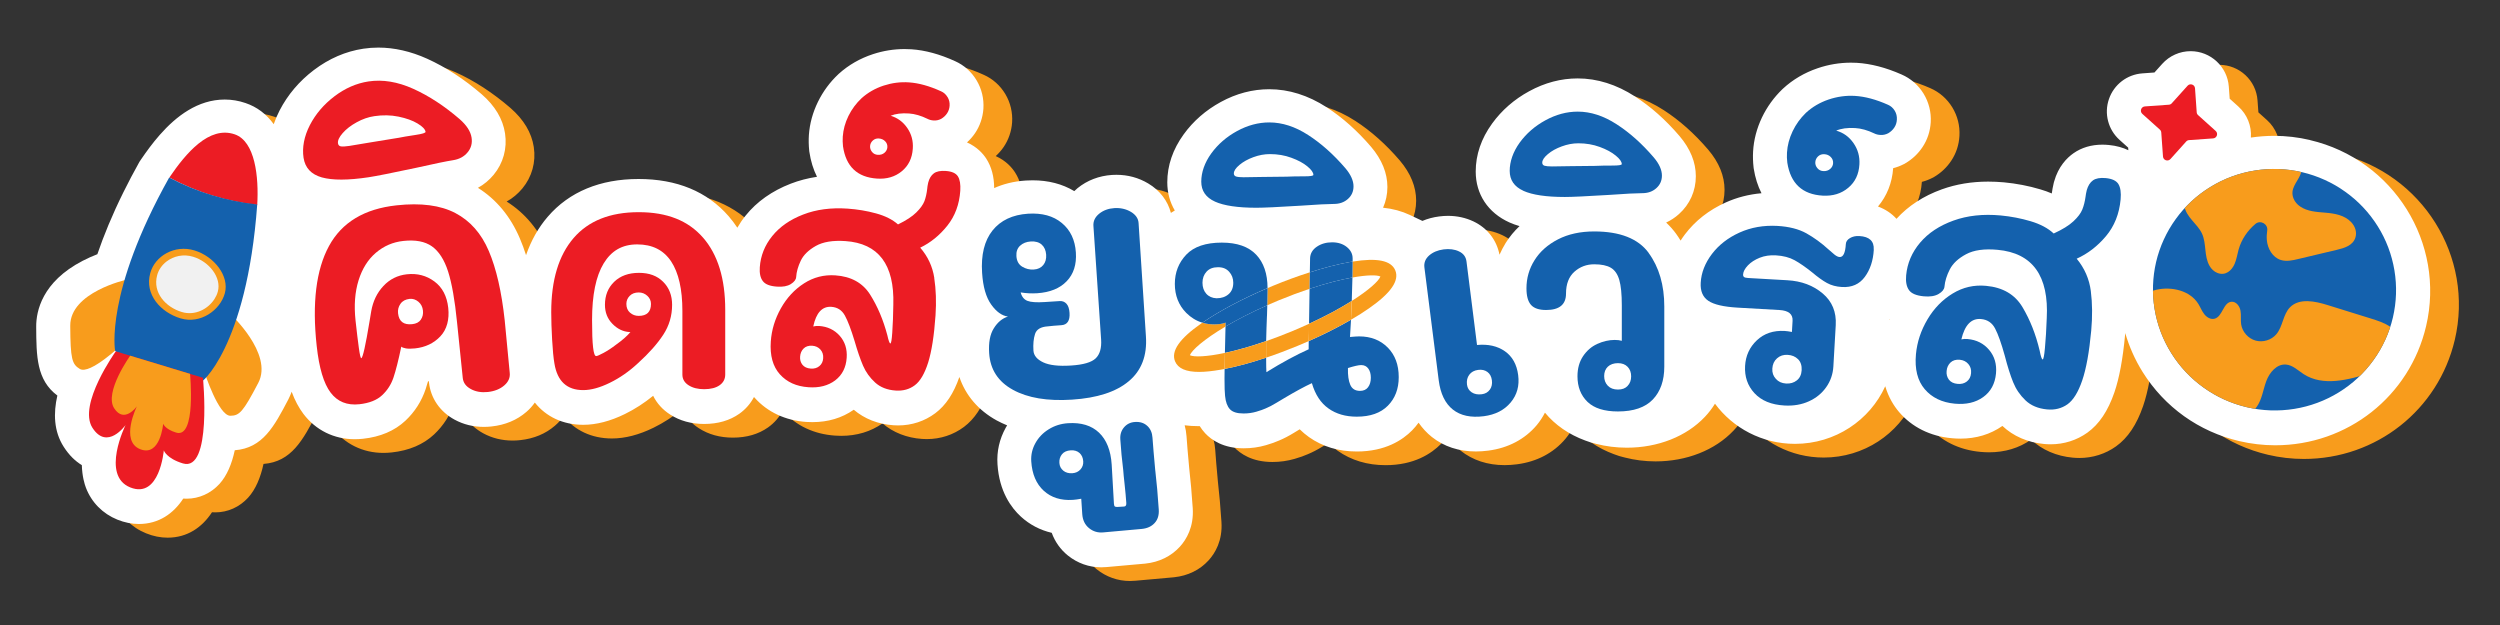 <svg xmlns="http://www.w3.org/2000/svg" xmlns:xlink="http://www.w3.org/1999/xlink" width="400" zoomAndPan="magnify" viewBox="0 0 300 75" height="100" preserveAspectRatio="xMidYMid meet" version="1.2"><rect x="0" y="0" width="300" height="75" fill="#333333" stroke="none"/><defs><clipPath id="e30a0a06fc"><path d="M 262 20 L 283 20 L 283 33 L 262 33 Z M 262 20 "/></clipPath><clipPath id="1696c85457"><path d="M 276.254 20.664 C 278.137 21.109 279.867 21.891 281.438 23.016 C 283.012 24.137 284.309 25.516 285.328 27.152 C 286.352 28.785 287.02 30.551 287.332 32.449 C 287.648 34.344 287.586 36.227 287.148 38.098 C 286.707 39.969 285.926 41.68 284.797 43.238 C 283.672 44.797 282.285 46.082 280.645 47.09 C 279 48.102 277.227 48.762 275.316 49.066 C 273.41 49.375 271.512 49.309 269.629 48.867 C 267.746 48.426 266.016 47.641 264.445 46.516 C 262.871 45.395 261.574 44.016 260.555 42.379 C 259.531 40.746 258.863 38.98 258.551 37.082 C 258.234 35.188 258.297 33.305 258.734 31.434 C 259.176 29.562 259.957 27.852 261.086 26.293 C 262.211 24.734 263.598 23.449 265.238 22.441 C 266.883 21.43 268.656 20.77 270.566 20.465 C 272.473 20.156 274.371 20.223 276.254 20.664 Z M 276.254 20.664 "/></clipPath><clipPath id="33ea1cb675"><path d="M 258 34 L 288 34 L 288 50 L 258 50 Z M 258 34 "/></clipPath><clipPath id="db110c309a"><path d="M 276.254 20.664 C 278.137 21.109 279.867 21.891 281.438 23.016 C 283.012 24.137 284.309 25.516 285.328 27.152 C 286.352 28.785 287.02 30.551 287.332 32.449 C 287.648 34.344 287.586 36.227 287.148 38.098 C 286.707 39.969 285.926 41.68 284.797 43.238 C 283.672 44.797 282.285 46.082 280.645 47.09 C 279 48.102 277.227 48.762 275.316 49.066 C 273.41 49.375 271.512 49.309 269.629 48.867 C 267.746 48.426 266.016 47.641 264.445 46.516 C 262.871 45.395 261.574 44.016 260.555 42.379 C 259.531 40.746 258.863 38.98 258.551 37.082 C 258.234 35.188 258.297 33.305 258.734 31.434 C 259.176 29.562 259.957 27.852 261.086 26.293 C 262.211 24.734 263.598 23.449 265.238 22.441 C 266.883 21.43 268.656 20.77 270.566 20.465 C 272.473 20.156 274.371 20.223 276.254 20.664 Z M 276.254 20.664 "/></clipPath></defs><g id="8a58f46fd7"><path style=" stroke:none;fill-rule:nonzero;fill:#f89c1c;fill-opacity:1;" d="M 280.637 18.441 C 279.227 18.109 277.777 17.941 276.336 17.941 C 275.391 17.941 274.465 18.016 273.555 18.148 C 273.652 16.762 273.113 15.379 272.047 14.418 L 271.008 13.484 L 270.902 12.039 C 270.734 9.648 268.723 7.781 266.32 7.781 C 265.027 7.781 263.785 8.336 262.914 9.301 L 261.98 10.34 L 260.535 10.445 C 258.695 10.574 257.117 11.785 256.52 13.527 C 255.918 15.266 256.418 17.191 257.789 18.422 L 258.824 19.355 L 258.848 19.668 C 258.219 19.363 257.445 19.129 256.504 19.039 C 256.242 19.016 255.984 19 255.738 19 C 254.406 19 253.242 19.348 252.273 20.023 C 251.488 20.57 250.445 21.605 249.938 23.434 L 249.898 23.574 C 249.785 24.059 249.711 24.453 249.668 24.801 C 249.668 24.82 249.664 24.836 249.66 24.855 C 249.223 24.668 248.766 24.504 248.285 24.363 C 246.875 23.945 245.402 23.66 243.906 23.52 C 243.273 23.465 242.637 23.434 242.027 23.434 C 240.051 23.434 238.176 23.742 236.469 24.359 C 234.262 25.152 232.434 26.348 231.023 27.898 C 230.441 27.254 229.688 26.75 228.805 26.422 C 229.871 25.156 230.5 23.594 230.625 21.824 C 231.055 21.715 231.469 21.559 231.871 21.352 L 231.98 21.301 L 232.086 21.238 C 232.922 20.746 233.617 20.094 234.152 19.285 C 234.742 18.398 235.07 17.395 235.133 16.312 C 235.203 15.102 234.906 13.918 234.277 12.883 C 233.641 11.848 232.727 11.051 231.633 10.578 C 229.758 9.75 227.949 9.281 226.262 9.18 C 226.027 9.164 225.793 9.16 225.559 9.16 C 224.211 9.16 222.871 9.383 221.562 9.828 C 219.984 10.363 218.586 11.191 217.398 12.281 L 217.34 12.34 C 216.32 13.316 215.492 14.461 214.883 15.738 C 214.254 17.055 213.895 18.426 213.816 19.82 C 213.781 20.441 213.801 21.09 213.879 21.734 L 213.883 21.809 L 213.895 21.879 C 214.066 22.969 214.383 23.953 214.824 24.828 C 213.316 24.961 211.871 25.332 210.52 25.941 C 208.516 26.844 206.875 28.137 205.637 29.77 C 205.449 30.012 205.281 30.262 205.121 30.512 C 204.941 30.227 204.758 29.941 204.559 29.668 C 204.203 29.188 203.812 28.75 203.387 28.348 C 203.938 28.086 204.457 27.75 204.918 27.332 C 206.227 26.164 206.945 24.551 206.945 22.785 C 206.945 21.117 206.289 19.496 204.98 17.957 C 203.324 16.023 201.531 14.43 199.648 13.215 C 197.422 11.777 195.109 11.051 192.77 11.051 C 190.773 11.051 188.812 11.566 186.945 12.59 C 185.152 13.566 183.656 14.875 182.5 16.465 C 181.191 18.273 180.531 20.207 180.531 22.227 C 180.531 24.945 182 27.168 184.566 28.328 C 184.941 28.496 185.352 28.648 185.789 28.773 C 185.152 29.383 184.59 30.055 184.129 30.801 C 183.844 31.258 183.598 31.727 183.391 32.211 C 183.043 30.445 181.926 29 180.262 28.211 C 179.324 27.77 178.301 27.543 177.211 27.543 C 176.867 27.543 176.508 27.566 176.152 27.613 C 175.43 27.707 174.754 27.887 174.137 28.148 L 172.633 27.438 C 171.656 26.977 170.594 26.688 169.418 26.566 C 169.754 25.801 169.938 24.961 169.938 24.082 C 169.938 22.414 169.277 20.793 167.969 19.25 C 166.312 17.32 164.516 15.723 162.637 14.508 C 160.414 13.074 158.098 12.348 155.758 12.348 C 153.762 12.348 151.801 12.859 149.938 13.883 C 148.141 14.863 146.645 16.164 145.488 17.762 C 144.184 19.566 143.52 21.504 143.52 23.52 C 143.52 24.77 143.836 25.914 144.422 26.898 C 144.262 26.992 144.109 27.086 143.957 27.188 C 143.578 25.742 142.629 24.484 141.23 23.652 C 140.078 22.969 138.797 22.617 137.422 22.617 C 137.242 22.617 137.066 22.621 136.891 22.633 C 135.332 22.734 133.906 23.281 132.754 24.219 C 132.617 24.332 132.488 24.449 132.359 24.574 C 130.922 23.715 129.246 23.277 127.352 23.277 C 127.082 23.277 126.805 23.285 126.523 23.305 C 125.027 23.402 123.781 23.746 122.75 24.211 C 122.746 22.848 122.43 21.664 121.805 20.688 C 121.441 20.121 120.727 19.281 119.488 18.73 C 119.848 18.402 120.172 18.035 120.449 17.625 C 121.031 16.766 121.379 15.75 121.453 14.691 C 121.531 13.496 121.254 12.32 120.641 11.289 C 120.023 10.254 119.129 9.457 118.047 8.977 C 116.227 8.145 114.465 7.664 112.812 7.555 C 112.539 7.535 112.266 7.527 111.992 7.527 C 110.719 7.527 109.445 7.73 108.207 8.137 C 106.656 8.645 105.277 9.438 104.105 10.492 L 104.043 10.551 C 103.031 11.5 102.215 12.609 101.602 13.855 C 100.977 15.137 100.605 16.477 100.516 17.844 C 100.473 18.457 100.488 19.086 100.551 19.719 L 100.559 19.797 L 100.57 19.875 C 100.734 20.977 101.043 21.973 101.488 22.855 C 100.383 23.023 99.324 23.297 98.328 23.684 C 96.094 24.551 94.277 25.836 92.93 27.5 C 92.547 27.969 92.219 28.457 91.926 28.965 C 91.605 28.48 91.262 28.016 90.879 27.582 C 88.305 24.625 84.672 23.121 80.074 23.121 C 75.48 23.121 71.754 24.648 69.172 27.652 C 68.047 28.961 67.18 30.504 66.574 32.258 C 66.344 31.551 66.102 30.887 65.832 30.262 C 64.703 27.609 63.012 25.574 60.801 24.184 C 61.52 23.785 62.148 23.258 62.68 22.621 C 63.836 21.223 64.328 19.457 64.055 17.648 C 63.793 15.922 62.852 14.344 61.242 12.945 C 59.133 11.129 56.934 9.695 54.703 8.688 C 52.734 7.801 50.766 7.352 48.852 7.352 C 48.246 7.352 47.637 7.398 47.047 7.484 C 44.926 7.805 42.93 8.668 41.109 10.051 C 39.352 11.387 37.969 13.016 36.996 14.898 C 36.715 15.445 36.48 15.992 36.293 16.543 C 35.418 15.332 34.289 14.473 32.902 14.004 C 32.098 13.727 31.262 13.586 30.418 13.586 C 27.191 13.586 24.602 15.578 22.621 17.828 C 21.762 18.801 21.02 19.824 20.391 20.75 L 20.176 21.062 C 19.473 22.32 18.84 23.527 18.266 24.688 C 16.895 27.461 15.883 29.945 15.133 32.145 C 14.57 32.363 13.957 32.629 13.34 32.949 C 8.492 35.477 7.781 38.98 7.789 40.844 C 7.809 44.387 7.824 47.234 10.328 49.105 C 9.844 51.215 9.898 53.398 11.094 55.262 C 11.762 56.309 12.52 57.004 13.266 57.457 C 13.305 58.809 13.594 59.742 13.754 60.164 C 14.426 61.926 15.77 63.285 17.535 64 C 18.395 64.348 19.258 64.52 20.113 64.52 C 22.492 64.52 24.262 63.273 25.438 61.469 C 25.57 61.477 25.699 61.484 25.832 61.484 C 27.34 61.484 28.746 60.848 29.789 59.703 C 30.695 58.699 31.273 57.281 31.621 55.672 C 34.98 55.41 36.348 52.816 38.047 49.566 C 38.207 49.258 38.332 48.957 38.445 48.648 C 38.828 49.688 39.297 50.562 39.863 51.312 C 41.348 53.27 43.531 54.348 46.012 54.348 C 46.336 54.348 46.668 54.328 47.004 54.293 C 49.094 54.066 50.801 53.34 52.094 52.129 C 53.215 51.074 54.035 49.793 54.527 48.32 C 54.617 48.047 54.711 47.742 54.809 47.406 C 54.844 47.398 54.871 47.391 54.906 47.383 L 54.922 47.535 C 55.125 49.43 56.25 51.059 58.004 52.004 C 59.066 52.578 60.246 52.867 61.508 52.867 C 61.809 52.867 62.113 52.852 62.426 52.816 C 64.066 52.641 65.473 52.055 66.605 51.074 C 67.004 50.734 67.34 50.355 67.625 49.949 C 68.977 51.648 71 52.617 73.434 52.617 C 74.996 52.617 76.676 52.184 78.43 51.324 C 79.617 50.742 80.754 50.008 81.824 49.137 C 82.27 50.035 82.965 50.812 83.871 51.391 C 85.031 52.137 86.398 52.516 87.941 52.516 C 89.598 52.516 91.02 52.102 92.168 51.289 C 92.926 50.75 93.52 50.062 93.926 49.277 C 93.953 49.305 93.977 49.34 94.004 49.367 C 95.547 51.098 97.691 52.098 100.199 52.273 C 100.453 52.289 100.699 52.301 100.938 52.301 C 102.816 52.301 104.488 51.797 105.898 50.809 C 107.18 51.902 108.816 52.547 110.652 52.672 C 110.844 52.684 111.035 52.691 111.223 52.691 C 112.863 52.691 114.402 52.184 115.68 51.227 C 116.945 50.277 117.891 48.848 118.57 46.879 C 119.312 49.078 120.844 50.883 123.043 52.09 C 123.445 52.309 123.867 52.504 124.301 52.684 C 124.25 52.777 124.191 52.867 124.137 52.961 C 123.375 54.332 123.039 55.816 123.145 57.367 C 123.355 60.613 124.785 62.57 125.957 63.641 C 127 64.594 128.254 65.254 129.652 65.578 C 130.039 66.645 130.699 67.578 131.59 68.301 C 132.742 69.227 134.125 69.719 135.59 69.719 C 135.805 69.719 136.023 69.707 136.242 69.688 L 140.875 69.273 C 142.543 69.098 143.98 68.398 145.035 67.238 C 145.816 66.379 146.723 64.875 146.574 62.629 C 146.461 60.875 146.316 59.254 146.148 57.797 C 145.984 56.074 145.883 54.793 145.828 53.992 C 145.797 53.535 145.723 53.094 145.605 52.676 C 146.125 52.742 146.664 52.777 147.227 52.777 C 147.289 52.777 147.352 52.777 147.414 52.777 C 147.605 53.082 147.82 53.367 148.062 53.629 C 148.832 54.453 150.254 55.438 152.684 55.438 C 153.605 55.438 154.504 55.312 155.359 55.062 C 156.004 54.875 156.508 54.695 156.938 54.504 C 157.516 54.262 158.109 53.957 158.742 53.562 C 159.035 53.383 159.254 53.25 159.414 53.156 C 159.754 53.496 160.121 53.805 160.516 54.086 C 162.141 55.238 164.078 55.82 166.27 55.82 C 169.688 55.82 171.758 54.441 172.902 53.285 C 173.188 53 173.438 52.688 173.68 52.363 C 174.125 53.012 174.652 53.586 175.266 54.074 C 176.723 55.23 178.504 55.816 180.555 55.816 C 181.035 55.816 181.535 55.781 182.043 55.715 C 184.422 55.406 186.43 54.352 187.855 52.656 C 188.246 52.188 188.57 51.684 188.84 51.16 C 190.055 52.637 191.719 53.785 193.676 54.504 C 194.094 54.668 194.527 54.801 194.988 54.906 C 196.152 55.203 197.387 55.367 198.668 55.367 C 202.398 55.367 205.812 54.016 208.031 51.664 C 208.5 51.168 208.902 50.645 209.242 50.086 C 211.395 53.004 214.891 54.906 218.848 54.906 C 223.676 54.906 227.832 52.066 229.676 47.992 C 230.082 49.355 230.727 50.371 231.332 51.078 C 232.883 52.898 235.074 53.988 237.656 54.227 C 238.004 54.258 238.352 54.277 238.68 54.277 C 240.59 54.277 242.289 53.766 243.734 52.754 C 245.043 53.988 246.77 54.734 248.723 54.918 C 248.988 54.941 249.254 54.957 249.516 54.957 C 251.121 54.957 252.645 54.477 253.926 53.562 C 255.34 52.551 256.402 50.965 257.176 48.719 C 257.766 46.992 258.184 44.734 258.457 41.812 C 258.465 41.742 258.465 41.672 258.473 41.605 C 258.945 43.23 259.641 44.805 260.566 46.281 C 263.195 50.492 267.312 53.438 272.164 54.574 C 273.574 54.906 275.027 55.074 276.465 55.074 C 285.152 55.074 292.602 49.195 294.578 40.773 C 296.918 30.812 290.672 20.801 280.652 18.453 Z M 230.223 40.043 C 230.211 40.008 230.199 39.965 230.188 39.926 C 230.207 39.941 230.227 39.961 230.246 39.977 C 230.238 40 230.23 40.02 230.223 40.043 Z M 230.223 40.043 "/><path style=" stroke:none;fill-rule:nonzero;fill:#ffffff;fill-opacity:1;" d="M 277.191 16.801 C 275.781 16.469 274.328 16.301 272.891 16.301 C 271.945 16.301 271.02 16.375 270.105 16.508 C 270.207 15.121 269.668 13.738 268.598 12.777 L 267.562 11.844 L 267.457 10.398 C 267.289 8.008 265.277 6.141 262.875 6.141 C 261.578 6.141 260.336 6.695 259.469 7.66 L 258.535 8.699 L 257.086 8.805 C 255.25 8.934 253.672 10.145 253.074 11.887 C 252.473 13.625 252.973 15.551 254.34 16.781 L 255.379 17.715 L 255.402 18.027 C 254.773 17.723 254 17.488 253.059 17.398 C 252.797 17.375 252.539 17.359 252.293 17.359 C 250.961 17.359 249.797 17.707 248.828 18.383 C 248.043 18.93 247 19.965 246.492 21.793 L 246.453 21.934 C 246.34 22.418 246.266 22.812 246.223 23.16 C 246.223 23.18 246.219 23.195 246.215 23.215 C 245.777 23.027 245.32 22.863 244.84 22.723 C 243.43 22.301 241.957 22.02 240.461 21.879 C 239.828 21.824 239.191 21.793 238.582 21.793 C 236.602 21.793 234.73 22.102 233.023 22.719 C 230.816 23.512 228.988 24.707 227.578 26.258 C 226.996 25.609 226.242 25.109 225.359 24.781 C 226.426 23.516 227.055 21.953 227.18 20.18 C 227.609 20.074 228.023 19.918 228.426 19.711 L 228.535 19.66 L 228.637 19.598 C 229.477 19.105 230.172 18.453 230.707 17.645 C 231.297 16.758 231.621 15.754 231.688 14.672 C 231.758 13.461 231.461 12.277 230.832 11.242 C 230.195 10.207 229.281 9.41 228.188 8.938 C 226.312 8.109 224.504 7.641 222.816 7.539 C 222.582 7.523 222.348 7.52 222.113 7.52 C 220.766 7.52 219.422 7.742 218.117 8.188 C 216.539 8.723 215.137 9.547 213.953 10.641 L 213.891 10.699 C 212.875 11.676 212.047 12.82 211.434 14.098 C 210.809 15.414 210.449 16.785 210.371 18.18 C 210.336 18.801 210.355 19.449 210.43 20.094 L 210.438 20.168 L 210.449 20.238 C 210.621 21.328 210.934 22.312 211.379 23.188 C 209.871 23.32 208.422 23.691 207.074 24.301 C 205.07 25.203 203.426 26.496 202.188 28.129 C 202.004 28.371 201.836 28.621 201.672 28.871 C 201.496 28.586 201.312 28.301 201.113 28.027 C 200.758 27.547 200.367 27.109 199.938 26.707 C 200.492 26.445 201.012 26.109 201.473 25.691 C 202.781 24.523 203.5 22.91 203.5 21.145 C 203.5 19.477 202.844 17.855 201.535 16.316 C 199.879 14.383 198.086 12.789 196.199 11.574 C 193.977 10.137 191.66 9.41 189.324 9.41 C 187.328 9.41 185.367 9.926 183.5 10.949 C 181.703 11.926 180.207 13.234 179.055 14.824 C 177.746 16.629 177.086 18.566 177.086 20.586 C 177.086 23.305 178.555 25.527 181.121 26.688 C 181.496 26.855 181.906 27.008 182.344 27.133 C 181.703 27.738 181.145 28.414 180.68 29.156 C 180.398 29.617 180.152 30.086 179.941 30.566 C 179.598 28.805 178.48 27.359 176.816 26.57 C 175.879 26.129 174.855 25.902 173.766 25.902 C 173.422 25.902 173.062 25.926 172.703 25.973 C 171.98 26.066 171.309 26.246 170.688 26.508 L 169.188 25.797 C 168.207 25.336 167.148 25.047 165.969 24.926 C 166.309 24.16 166.488 23.32 166.488 22.441 C 166.488 20.773 165.832 19.152 164.523 17.609 C 162.867 15.68 161.07 14.082 159.191 12.867 C 156.965 11.43 154.652 10.707 152.312 10.707 C 150.316 10.707 148.355 11.219 146.488 12.242 C 144.695 13.223 143.199 14.523 142.043 16.121 C 140.734 17.926 140.074 19.863 140.074 21.879 C 140.074 23.129 140.391 24.273 140.977 25.258 C 140.816 25.352 140.664 25.445 140.508 25.547 C 140.133 24.102 139.184 22.844 137.781 22.012 C 136.633 21.328 135.352 20.977 133.977 20.977 C 133.797 20.977 133.621 20.98 133.445 20.992 C 131.887 21.094 130.461 21.641 129.309 22.578 C 129.172 22.691 129.039 22.809 128.914 22.934 C 127.477 22.07 125.797 21.637 123.906 21.637 C 123.637 21.637 123.359 21.645 123.078 21.664 C 121.582 21.762 120.336 22.105 119.301 22.57 C 119.297 21.207 118.984 20.023 118.359 19.047 C 117.996 18.48 117.277 17.641 116.039 17.09 C 116.402 16.762 116.727 16.391 117.004 15.984 C 117.586 15.125 117.934 14.109 118.008 13.051 C 118.086 11.855 117.809 10.68 117.195 9.648 C 116.578 8.613 115.684 7.816 114.602 7.336 C 112.777 6.504 111.02 6.023 109.367 5.914 C 109.094 5.895 108.816 5.887 108.543 5.887 C 107.273 5.887 106 6.09 104.762 6.496 C 103.211 7.004 101.828 7.797 100.66 8.852 L 100.598 8.91 C 99.586 9.859 98.77 10.969 98.156 12.215 C 97.531 13.496 97.16 14.836 97.066 16.203 C 97.027 16.816 97.039 17.445 97.105 18.078 L 97.113 18.156 L 97.125 18.234 C 97.289 19.336 97.598 20.332 98.039 21.215 C 96.938 21.383 95.879 21.656 94.883 22.043 C 92.648 22.91 90.828 24.191 89.484 25.859 C 89.102 26.328 88.773 26.816 88.48 27.324 C 88.16 26.84 87.812 26.375 87.434 25.941 C 84.859 22.984 81.227 21.48 76.629 21.48 C 72.035 21.48 68.309 23.004 65.727 26.012 C 64.598 27.32 63.734 28.863 63.125 30.617 C 62.898 29.91 62.656 29.246 62.387 28.621 C 61.258 25.969 59.566 23.934 57.352 22.539 C 58.074 22.145 58.703 21.617 59.234 20.98 C 60.391 19.582 60.879 17.812 60.605 16.008 C 60.344 14.281 59.406 12.703 57.797 11.305 C 55.688 9.488 53.488 8.055 51.258 7.047 C 49.289 6.16 47.32 5.711 45.406 5.711 C 44.801 5.711 44.191 5.754 43.602 5.844 C 41.48 6.164 39.484 7.027 37.66 8.41 C 35.902 9.746 34.523 11.375 33.551 13.258 C 33.27 13.801 33.035 14.352 32.848 14.902 C 31.973 13.691 30.844 12.832 29.457 12.363 C 28.648 12.086 27.816 11.945 26.973 11.945 C 23.746 11.945 21.152 13.938 19.172 16.188 C 18.316 17.16 17.574 18.184 16.941 19.109 L 16.73 19.422 C 16.027 20.68 15.395 21.887 14.82 23.047 C 13.445 25.82 12.434 28.305 11.684 30.504 C 11.125 30.723 10.512 30.988 9.895 31.309 C 5.047 33.836 4.336 37.34 4.344 39.203 C 4.363 42.746 4.379 45.594 6.883 47.465 C 6.398 49.574 6.449 51.758 7.648 53.621 C 8.316 54.668 9.074 55.363 9.82 55.816 C 9.859 57.168 10.148 58.102 10.309 58.523 C 10.98 60.285 12.324 61.645 14.09 62.359 C 14.945 62.703 15.812 62.879 16.664 62.879 C 19.047 62.879 20.816 61.633 21.992 59.828 C 22.125 59.836 22.254 59.844 22.387 59.844 C 23.891 59.844 25.301 59.207 26.344 58.062 C 27.25 57.059 27.828 55.641 28.172 54.031 C 31.535 53.77 32.898 51.176 34.602 47.926 C 34.762 47.617 34.883 47.316 35 47.008 C 35.379 48.047 35.852 48.922 36.414 49.672 C 37.898 51.629 40.086 52.707 42.566 52.707 C 42.887 52.707 43.223 52.688 43.559 52.652 C 45.645 52.426 47.352 51.699 48.645 50.488 C 49.77 49.434 50.59 48.152 51.082 46.68 C 51.172 46.402 51.266 46.102 51.359 45.766 C 51.395 45.758 51.426 45.75 51.461 45.742 L 51.477 45.895 C 51.68 47.789 52.805 49.418 54.559 50.363 C 55.617 50.938 56.801 51.227 58.062 51.227 C 58.359 51.227 58.668 51.211 58.98 51.176 C 60.617 51 62.027 50.414 63.16 49.434 C 63.559 49.094 63.895 48.715 64.18 48.309 C 65.531 50.008 67.555 50.977 69.988 50.977 C 71.551 50.977 73.23 50.543 74.984 49.684 C 76.172 49.102 77.309 48.367 78.379 47.496 C 78.82 48.395 79.52 49.172 80.426 49.75 C 81.582 50.496 82.953 50.875 84.496 50.875 C 86.152 50.875 87.57 50.461 88.723 49.648 C 89.48 49.109 90.07 48.422 90.48 47.637 C 90.508 47.664 90.531 47.699 90.555 47.727 C 92.102 49.457 94.246 50.457 96.754 50.633 C 97.008 50.648 97.254 50.656 97.492 50.656 C 99.371 50.656 101.039 50.156 102.453 49.168 C 103.734 50.262 105.371 50.906 107.207 51.031 C 107.398 51.043 107.59 51.051 107.773 51.051 C 109.418 51.051 110.957 50.543 112.234 49.586 C 113.5 48.637 114.445 47.207 115.125 45.238 C 115.867 47.438 117.398 49.238 119.598 50.449 C 120 50.668 120.422 50.863 120.855 51.043 C 120.801 51.133 120.746 51.227 120.691 51.32 C 119.93 52.691 119.594 54.176 119.699 55.727 C 119.91 58.973 121.34 60.93 122.508 61.996 C 123.555 62.953 124.809 63.613 126.207 63.938 C 126.594 65.004 127.25 65.938 128.145 66.66 C 129.297 67.586 130.68 68.078 132.145 68.078 C 132.359 68.078 132.578 68.066 132.797 68.047 L 137.43 67.633 C 139.098 67.457 140.535 66.758 141.59 65.598 C 142.371 64.738 143.273 63.234 143.129 60.988 C 143.012 59.234 142.871 57.613 142.703 56.156 C 142.539 54.43 142.438 53.152 142.383 52.352 C 142.352 51.895 142.273 51.453 142.16 51.035 C 142.68 51.102 143.219 51.137 143.781 51.137 C 143.844 51.137 143.906 51.137 143.969 51.137 C 144.16 51.441 144.375 51.727 144.617 51.988 C 145.387 52.812 146.809 53.797 149.234 53.797 C 150.16 53.797 151.059 53.672 151.914 53.422 C 152.559 53.234 153.062 53.055 153.488 52.863 C 154.07 52.621 154.664 52.312 155.297 51.922 C 155.59 51.742 155.809 51.605 155.965 51.516 C 156.309 51.855 156.676 52.164 157.07 52.445 C 158.695 53.598 160.633 54.18 162.824 54.18 C 166.238 54.18 168.312 52.801 169.453 51.645 C 169.738 51.359 169.992 51.047 170.23 50.723 C 170.68 51.367 171.203 51.945 171.82 52.434 C 173.277 53.59 175.059 54.176 177.109 54.176 C 177.59 54.176 178.09 54.141 178.598 54.074 C 180.973 53.766 182.984 52.711 184.41 51.016 C 184.801 50.547 185.125 50.043 185.395 49.52 C 186.609 50.996 188.273 52.145 190.23 52.863 C 190.648 53.023 191.082 53.16 191.543 53.266 C 192.703 53.562 193.938 53.723 195.223 53.723 C 198.953 53.723 202.367 52.375 204.586 50.023 C 205.055 49.527 205.457 49 205.797 48.445 C 207.949 51.359 211.445 53.262 215.398 53.262 C 220.23 53.262 224.383 50.422 226.23 46.352 C 226.633 47.715 227.281 48.73 227.883 49.438 C 229.438 51.258 231.625 52.348 234.211 52.586 C 234.559 52.617 234.902 52.637 235.234 52.637 C 237.141 52.637 238.844 52.125 240.289 51.113 C 241.598 52.348 243.324 53.094 245.277 53.277 C 245.543 53.301 245.809 53.316 246.07 53.316 C 247.676 53.316 249.199 52.836 250.48 51.922 C 251.895 50.91 252.957 49.324 253.73 47.078 C 254.32 45.352 254.738 43.09 255.012 40.172 C 255.02 40.102 255.02 40.031 255.027 39.965 C 255.5 41.59 256.195 43.164 257.117 44.641 C 259.75 48.852 263.867 51.797 268.719 52.934 C 270.129 53.262 271.578 53.434 273.02 53.434 C 281.707 53.434 289.156 47.555 291.133 39.133 C 293.473 29.172 287.227 19.16 277.207 16.812 Z M 226.781 38.402 C 226.77 38.367 226.758 38.324 226.746 38.285 C 226.766 38.301 226.785 38.32 226.805 38.336 C 226.797 38.359 226.789 38.379 226.781 38.402 Z M 226.781 38.402 "/><path style=" stroke:none;fill-rule:nonzero;fill:#f89c1c;fill-opacity:1;" d="M 15.156 33.57 C 15.156 33.57 8.41 35.066 8.43 39.082 C 8.449 43.102 8.641 43.707 9.578 44.273 C 10.809 45.012 14.617 41.348 14.617 41.348 Z M 15.156 33.57 "/><path style=" stroke:none;fill-rule:nonzero;fill:#f89c1c;fill-opacity:1;" d="M 27.602 37.637 C 27.602 37.637 32.832 42.438 30.996 45.941 C 29.16 49.453 28.727 49.883 27.645 49.891 C 26.23 49.902 24.559 44.723 24.559 44.723 L 27.602 37.633 Z M 27.602 37.637 "/><path style=" stroke:none;fill-rule:nonzero;fill:#ec1c24;fill-opacity:1;" d="M 30.867 24.605 C 31.07 21.215 30.621 16.953 28.156 16.117 C 25.098 15.074 22.316 18.371 20.324 21.301 C 23.629 23.094 27.215 24.164 30.867 24.605 Z M 30.867 24.605 "/><path style=" stroke:none;fill-rule:nonzero;fill:#1461ad;fill-opacity:1;" d="M 20.305 21.301 C 12.539 35.172 13.812 42.086 13.812 42.086 C 17.73 46.156 24.098 45.801 24.098 45.801 C 23.949 46.246 29.605 41.836 30.867 24.539 C 27.211 24.121 23.621 23.074 20.301 21.305 Z M 20.305 21.301 "/><path style=" stroke:none;fill-rule:nonzero;fill:#ec1c24;fill-opacity:1;" d="M 56.5 46.684 C 55.914 46.371 55.59 45.926 55.531 45.355 L 54.844 38.668 C 54.582 36.023 54.223 33.992 53.77 32.574 C 53.312 31.156 52.664 30.152 51.832 29.562 C 50.992 28.969 49.848 28.754 48.395 28.914 C 47.152 29.047 46.059 29.52 45.105 30.332 C 44.156 31.141 43.465 32.242 43.027 33.641 C 42.59 35.043 42.469 36.645 42.664 38.457 C 42.816 39.828 42.945 40.93 43.062 41.754 C 43.176 42.582 43.273 42.988 43.352 42.98 C 43.531 42.961 43.867 41.469 44.355 38.508 L 44.547 37.348 C 44.758 36.145 45.242 35.137 46.008 34.32 C 46.77 33.504 47.711 33.035 48.828 32.914 C 50.07 32.777 51.168 33.066 52.125 33.773 C 53.082 34.48 53.633 35.535 53.789 36.938 C 53.941 38.336 53.629 39.527 52.844 40.359 C 52.055 41.195 51.039 41.676 49.793 41.809 C 49.352 41.855 48.992 41.855 48.711 41.809 C 48.43 41.758 48.246 41.688 48.156 41.594 C 47.812 43.23 47.5 44.465 47.223 45.289 C 46.945 46.121 46.492 46.832 45.859 47.422 C 45.23 48.016 44.32 48.375 43.125 48.508 C 41.648 48.668 40.496 48.203 39.672 47.109 C 38.848 46.02 38.289 44.156 38.004 41.516 C 37.441 36.363 37.934 32.367 39.477 29.527 C 41.02 26.688 43.719 25.059 47.582 24.641 C 50.512 24.32 52.863 24.633 54.641 25.566 C 56.422 26.5 57.762 28.016 58.656 30.121 C 59.555 32.223 60.191 35 60.566 38.445 L 61.168 44.746 C 61.23 45.316 61.012 45.82 60.508 46.254 C 60.004 46.688 59.348 46.949 58.547 47.039 C 57.77 47.121 57.09 47.008 56.504 46.688 Z M 50.5 38.355 C 50.715 38.043 50.801 37.68 50.754 37.266 C 50.707 36.824 50.523 36.473 50.207 36.207 C 49.887 35.941 49.539 35.824 49.148 35.867 C 48.656 35.922 48.293 36.117 48.055 36.461 C 47.816 36.801 47.719 37.18 47.766 37.594 C 47.871 38.578 48.441 39.016 49.48 38.898 C 49.945 38.848 50.289 38.668 50.504 38.359 Z M 50.5 38.355 "/><path style=" stroke:none;fill-rule:nonzero;fill:#ec1c24;fill-opacity:1;" d="M 38.621 21.289 C 37.344 20.926 36.613 20.145 36.426 18.934 C 36.242 17.723 36.488 16.371 37.18 15.023 C 37.871 13.684 38.859 12.527 40.137 11.555 C 41.414 10.586 42.777 9.992 44.219 9.773 C 45.918 9.516 47.711 9.809 49.598 10.66 C 51.477 11.508 53.328 12.719 55.145 14.285 C 55.996 15.027 56.477 15.77 56.59 16.52 C 56.691 17.188 56.535 17.781 56.105 18.289 C 55.684 18.801 55.098 19.113 54.348 19.227 C 53.598 19.344 52.168 19.637 49.977 20.129 C 47.066 20.75 45.145 21.133 44.219 21.273 C 41.77 21.641 39.902 21.645 38.621 21.289 Z M 47.734 16.555 C 48.219 16.453 48.941 16.332 49.895 16.188 C 50.695 16.07 51.086 15.941 51.066 15.816 C 51.02 15.508 50.699 15.176 50.102 14.816 C 49.512 14.461 48.75 14.188 47.824 13.996 C 46.898 13.805 45.93 13.789 44.926 13.938 C 44.203 14.043 43.496 14.289 42.805 14.672 C 42.109 15.051 41.551 15.484 41.121 15.973 C 40.695 16.461 40.508 16.867 40.559 17.203 C 40.59 17.41 40.707 17.531 40.906 17.566 C 41.109 17.598 41.445 17.582 41.906 17.512 L 44.414 17.094 L 47.734 16.551 Z M 47.734 16.555 "/><path style=" stroke:none;fill-rule:nonzero;fill:#ec1c24;fill-opacity:1;" d="M 84.367 28.516 C 86.141 30.559 87.027 33.438 87.027 37.172 L 87.027 44.945 C 87.027 45.48 86.801 45.914 86.355 46.227 C 85.91 46.543 85.289 46.703 84.492 46.703 C 83.742 46.703 83.117 46.547 82.625 46.227 C 82.133 45.914 81.887 45.48 81.887 44.945 L 81.887 37.312 C 81.887 34.711 81.434 32.727 80.535 31.367 C 79.629 30.008 78.277 29.328 76.469 29.328 C 74.66 29.328 73.363 30.09 72.438 31.613 C 71.512 33.141 71.047 35.402 71.047 38.402 C 71.047 41.406 71.211 42.73 71.539 42.73 C 71.652 42.73 71.953 42.605 72.434 42.344 C 72.914 42.086 73.414 41.758 73.93 41.359 C 74.656 40.844 75.234 40.34 75.656 39.844 L 75.516 39.844 C 74.766 39.797 74.086 39.469 73.492 38.859 C 72.891 38.25 72.594 37.488 72.594 36.574 C 72.594 35.449 72.965 34.531 73.703 33.816 C 74.441 33.102 75.434 32.742 76.676 32.742 C 77.918 32.742 78.863 33.102 79.578 33.816 C 80.297 34.531 80.652 35.453 80.652 36.574 C 80.652 37.891 80.301 39.082 79.594 40.164 C 78.891 41.242 77.883 42.383 76.566 43.574 C 75.512 44.559 74.383 45.348 73.188 45.93 C 71.992 46.52 70.922 46.812 69.984 46.812 C 68.035 46.812 66.887 45.754 66.535 43.645 C 66.414 42.965 66.324 42.004 66.254 40.758 C 66.184 39.52 66.148 38.414 66.148 37.453 C 66.148 33.609 67.043 30.648 68.824 28.574 C 70.609 26.5 73.215 25.461 76.641 25.461 C 80.066 25.461 82.594 26.48 84.367 28.52 Z M 75.602 37.52 C 75.895 37.777 76.242 37.906 76.641 37.906 C 77.625 37.906 78.117 37.426 78.117 36.469 C 78.117 36.09 77.973 35.77 77.68 35.5 C 77.387 35.23 77.043 35.094 76.641 35.094 C 76.195 35.094 75.836 35.23 75.566 35.5 C 75.301 35.77 75.164 36.09 75.164 36.469 C 75.164 36.914 75.312 37.266 75.602 37.523 Z M 75.602 37.52 "/><path style=" stroke:none;fill-rule:nonzero;fill:#ec1c24;fill-opacity:1;" d="M 112.109 33.363 C 112.32 34.742 112.371 36.238 112.262 37.852 C 112.094 40.281 111.797 42.164 111.379 43.504 C 110.957 44.836 110.426 45.746 109.777 46.23 C 109.133 46.715 108.367 46.926 107.477 46.867 C 106.469 46.797 105.648 46.477 105.02 45.906 C 104.387 45.332 103.902 44.66 103.566 43.883 C 103.234 43.105 102.895 42.125 102.551 40.926 C 102.129 39.535 101.742 38.512 101.387 37.867 C 101.031 37.219 100.492 36.871 99.766 36.82 C 98.664 36.742 97.938 37.531 97.59 39.176 C 97.805 39.121 98.039 39.102 98.297 39.117 C 99.305 39.188 100.125 39.578 100.762 40.289 C 101.395 41.004 101.676 41.887 101.602 42.938 C 101.523 44.105 101.059 45.008 100.219 45.648 C 99.375 46.281 98.309 46.559 97.023 46.469 C 95.566 46.371 94.422 45.852 93.582 44.914 C 92.742 43.977 92.379 42.66 92.496 40.977 C 92.59 39.598 92.992 38.273 93.703 37.004 C 94.414 35.738 95.34 34.738 96.484 34.004 C 97.625 33.27 98.879 32.949 100.238 33.043 C 102.133 33.172 103.527 33.945 104.418 35.355 C 105.309 36.77 105.996 38.395 106.484 40.242 C 106.625 40.887 106.746 41.207 106.84 41.215 C 106.938 41.223 107.012 40.793 107.07 39.93 C 107.141 38.945 107.18 37.824 107.199 36.551 C 107.34 31.746 105.422 29.199 101.441 28.93 C 99.941 28.828 98.762 29.023 97.891 29.516 C 97.023 30.008 96.422 30.594 96.094 31.277 C 95.766 31.965 95.578 32.621 95.539 33.25 C 95.52 33.555 95.301 33.836 94.898 34.09 C 94.496 34.344 93.938 34.445 93.238 34.395 C 92.395 34.34 91.824 34.117 91.539 33.73 C 91.246 33.348 91.125 32.793 91.176 32.066 C 91.273 30.688 91.77 29.438 92.668 28.328 C 93.566 27.215 94.801 26.352 96.375 25.746 C 97.945 25.133 99.727 24.898 101.719 25.035 C 102.887 25.117 104.023 25.305 105.117 25.605 C 106.215 25.902 107.094 26.344 107.762 26.93 C 108.734 26.457 109.469 25.977 109.957 25.492 C 110.449 25.008 110.77 24.555 110.934 24.133 C 111.09 23.711 111.203 23.219 111.266 22.656 C 111.273 22.492 111.312 22.25 111.383 21.922 C 111.512 21.414 111.738 21.043 112.059 20.805 C 112.383 20.566 112.859 20.469 113.492 20.516 C 114.219 20.566 114.703 20.781 114.945 21.16 C 115.188 21.543 115.281 22.117 115.234 22.891 C 115.121 24.527 114.602 25.926 113.676 27.086 C 112.75 28.246 111.664 29.125 110.426 29.719 C 111.34 30.77 111.906 31.984 112.117 33.363 Z M 98.449 41.941 C 98.195 41.668 97.871 41.516 97.477 41.488 C 97.031 41.457 96.684 41.57 96.43 41.824 C 96.176 42.078 96.039 42.402 96.012 42.801 C 95.984 43.172 96.078 43.5 96.293 43.773 C 96.512 44.043 96.84 44.199 97.285 44.23 C 97.711 44.262 98.055 44.16 98.328 43.93 C 98.602 43.703 98.758 43.387 98.781 42.992 C 98.812 42.57 98.699 42.223 98.449 41.945 Z M 98.449 41.941 "/><path style=" stroke:none;fill-rule:nonzero;fill:#ec1c24;fill-opacity:1;" d="M 113.707 11.648 C 113.895 11.965 113.98 12.312 113.953 12.684 C 113.93 13.035 113.824 13.344 113.641 13.613 C 113.457 13.883 113.219 14.102 112.926 14.27 C 112.633 14.418 112.336 14.48 112.027 14.457 C 111.75 14.438 111.508 14.371 111.301 14.262 C 110.527 13.883 109.789 13.668 109.086 13.617 C 108.199 13.555 107.461 13.648 106.879 13.891 C 107.711 14.137 108.375 14.629 108.879 15.367 C 109.383 16.105 109.602 16.93 109.535 17.844 C 109.461 18.988 109.016 19.898 108.203 20.559 C 107.395 21.219 106.402 21.512 105.234 21.43 C 102.867 21.27 101.512 19.977 101.16 17.559 C 101.117 17.152 101.109 16.766 101.133 16.391 C 101.191 15.551 101.418 14.727 101.812 13.918 C 102.211 13.109 102.738 12.398 103.391 11.785 C 104.145 11.109 105.027 10.605 106.031 10.273 C 107.043 9.945 108.062 9.812 109.094 9.887 C 110.266 9.969 111.547 10.324 112.938 10.961 C 113.258 11.102 113.512 11.332 113.703 11.652 Z M 106.137 18.336 C 106.348 18.152 106.465 17.93 106.484 17.672 C 106.504 17.391 106.414 17.148 106.215 16.949 C 106.02 16.75 105.766 16.637 105.461 16.617 C 105.18 16.598 104.938 16.68 104.738 16.863 C 104.535 17.051 104.426 17.273 104.41 17.531 C 104.395 17.789 104.473 18.023 104.645 18.234 C 104.816 18.445 105.043 18.559 105.324 18.578 C 105.652 18.602 105.926 18.52 106.137 18.332 Z M 106.137 18.336 "/><path style=" stroke:none;fill-rule:nonzero;fill:#1461ad;fill-opacity:1;" d="M 135.703 25.418 C 136.281 25.766 136.594 26.211 136.629 26.758 L 137.512 40.375 C 137.664 42.676 136.98 44.469 135.457 45.742 C 133.938 47.023 131.664 47.762 128.645 47.957 C 125.699 48.148 123.336 47.758 121.555 46.777 C 119.773 45.801 118.824 44.332 118.699 42.383 C 118.617 41.121 118.797 40.125 119.254 39.402 C 119.703 38.676 120.266 38.207 120.953 37.988 C 120.227 37.887 119.551 37.406 118.938 36.535 C 118.32 35.672 117.961 34.406 117.852 32.75 C 117.711 30.574 118.129 28.879 119.105 27.656 C 120.082 26.438 121.504 25.77 123.359 25.645 C 125.043 25.539 126.398 25.906 127.422 26.762 C 128.449 27.613 129.008 28.793 129.105 30.305 C 129.199 31.738 128.832 32.887 128.004 33.746 C 127.18 34.605 126 35.086 124.465 35.188 C 123.793 35.23 123.133 35.199 122.48 35.09 C 122.609 35.602 122.883 35.941 123.289 36.102 C 123.699 36.262 124.387 36.309 125.352 36.246 L 127.172 36.129 C 127.496 36.109 127.758 36.215 127.977 36.449 C 128.191 36.684 128.312 37.047 128.344 37.543 C 128.406 38.484 128.074 38.977 127.359 39.023 C 126.691 39.066 126.148 39.113 125.73 39.164 C 124.887 39.219 124.379 39.527 124.203 40.082 C 124.023 40.641 123.965 41.305 124.012 42.07 C 124.051 42.664 124.445 43.133 125.188 43.484 C 125.93 43.832 127.043 43.961 128.531 43.863 C 129.992 43.77 130.977 43.484 131.48 43.004 C 131.984 42.523 132.203 41.762 132.133 40.727 L 131.211 27.109 C 131.172 26.543 131.402 26.055 131.898 25.648 C 132.395 25.246 133 25.02 133.719 24.973 C 134.434 24.926 135.121 25.074 135.707 25.422 Z M 122.41 29.484 C 122.082 29.793 121.934 30.203 121.969 30.727 C 122.004 31.32 122.242 31.746 122.668 32.004 C 123.094 32.262 123.555 32.375 124.051 32.344 C 124.547 32.312 124.926 32.133 125.191 31.805 C 125.457 31.48 125.57 31.066 125.539 30.57 C 125.504 30.055 125.332 29.648 125.012 29.359 C 124.695 29.07 124.25 28.941 123.684 28.977 C 123.164 29.012 122.738 29.18 122.41 29.488 Z M 122.41 29.484 "/><path style=" stroke:none;fill-rule:nonzero;fill:#1461ad;fill-opacity:1;" d="M 138.637 56.477 C 138.801 57.883 138.941 59.438 139.051 61.145 C 139.094 61.812 138.934 62.352 138.559 62.758 C 138.191 63.168 137.672 63.41 137 63.473 L 132.402 63.887 C 131.758 63.949 131.191 63.785 130.691 63.383 C 130.191 62.977 129.922 62.418 129.871 61.703 L 129.75 59.848 C 129.359 59.918 129.023 59.969 128.75 59.984 C 127.316 60.078 126.148 59.711 125.25 58.891 C 124.348 58.066 123.848 56.887 123.75 55.355 C 123.703 54.586 123.867 53.863 124.246 53.18 C 124.621 52.496 125.16 51.938 125.852 51.512 C 126.543 51.082 127.312 50.84 128.156 50.785 C 129.742 50.68 130.984 51.062 131.887 51.922 C 132.785 52.781 133.293 54.055 133.402 55.738 L 133.672 60.453 C 133.684 60.625 133.723 60.734 133.785 60.781 C 133.852 60.824 133.961 60.84 134.105 60.832 L 134.887 60.785 C 135.086 60.773 135.176 60.629 135.156 60.355 C 135.113 59.688 135.043 58.953 134.957 58.152 C 134.867 57.348 134.809 56.766 134.785 56.391 C 134.633 55.184 134.516 53.961 134.438 52.727 C 134.398 52.156 134.547 51.676 134.883 51.281 C 135.219 50.887 135.66 50.668 136.203 50.637 C 136.797 50.598 137.285 50.75 137.668 51.102 C 138.051 51.449 138.258 51.918 138.297 52.512 C 138.355 53.375 138.469 54.695 138.633 56.477 Z M 127.598 56.484 C 127.887 56.715 128.242 56.812 128.664 56.789 C 129.086 56.762 129.418 56.605 129.66 56.328 C 129.902 56.055 130.012 55.73 129.988 55.359 C 129.961 54.934 129.812 54.605 129.547 54.363 C 129.281 54.121 128.93 54.012 128.484 54.039 C 128.012 54.07 127.664 54.227 127.434 54.516 C 127.203 54.805 127.102 55.145 127.125 55.543 C 127.148 55.938 127.309 56.25 127.598 56.48 Z M 127.598 56.484 "/><path style=" stroke:none;fill-rule:nonzero;fill:#1461ad;fill-opacity:1;" d="M 145.789 24.188 C 144.699 23.695 144.152 22.895 144.152 21.797 C 144.152 20.695 144.551 19.52 145.348 18.418 C 146.148 17.316 147.18 16.418 148.445 15.727 C 149.715 15.035 151 14.691 152.316 14.691 C 153.867 14.691 155.422 15.195 156.98 16.203 C 158.543 17.211 160.027 18.535 161.438 20.176 C 162.094 20.949 162.422 21.68 162.422 22.359 C 162.422 22.973 162.199 23.477 161.75 23.875 C 161.305 24.273 160.742 24.473 160.062 24.473 C 159.383 24.473 158.066 24.543 156.051 24.684 C 153.375 24.852 151.617 24.93 150.77 24.93 C 148.539 24.93 146.883 24.684 145.789 24.191 Z M 154.539 21.195 C 154.984 21.172 155.645 21.16 156.512 21.16 C 157.238 21.16 157.605 21.105 157.605 20.984 C 157.605 20.703 157.367 20.363 156.883 19.965 C 156.402 19.566 155.762 19.223 154.961 18.93 C 154.168 18.637 153.309 18.492 152.395 18.492 C 151.734 18.492 151.074 18.613 150.406 18.859 C 149.734 19.105 149.18 19.418 148.73 19.793 C 148.285 20.172 148.062 20.508 148.062 20.812 C 148.062 21 148.152 21.121 148.328 21.18 C 148.504 21.238 148.805 21.27 149.223 21.27 L 151.512 21.234 L 154.539 21.199 Z M 154.539 21.195 "/><path style=" stroke:none;fill-rule:nonzero;fill:#1461ad;fill-opacity:1;" d="M 180.586 42.148 C 181.48 42.777 182.016 43.73 182.18 45.008 C 182.348 46.289 182.047 47.383 181.277 48.301 C 180.508 49.219 179.438 49.762 178.066 49.945 C 176.508 50.145 175.266 49.879 174.344 49.148 C 173.422 48.418 172.855 47.25 172.648 45.645 L 170.93 32.105 C 170.855 31.547 171.043 31.066 171.484 30.668 C 171.934 30.27 172.512 30.023 173.234 29.926 C 173.934 29.84 174.547 29.914 175.078 30.168 C 175.609 30.418 175.91 30.82 175.98 31.383 L 177.242 41.398 C 178.578 41.273 179.688 41.523 180.59 42.152 Z M 178.785 46.758 C 179.004 46.445 179.086 46.07 179.027 45.629 C 178.969 45.188 178.789 44.855 178.488 44.633 C 178.188 44.414 177.816 44.328 177.375 44.387 C 176.91 44.449 176.555 44.641 176.312 44.969 C 176.07 45.293 175.98 45.691 176.039 46.156 C 176.09 46.551 176.277 46.859 176.602 47.078 C 176.926 47.297 177.332 47.371 177.82 47.309 C 178.238 47.254 178.559 47.07 178.777 46.758 Z M 178.785 46.758 "/><path style=" stroke:none;fill-rule:nonzero;fill:#1461ad;fill-opacity:1;" d="M 197.832 30.348 C 199.086 32.059 199.715 34.207 199.715 36.785 L 199.715 43.996 C 199.715 45.66 199.258 46.973 198.344 47.934 C 197.426 48.895 196.031 49.375 194.156 49.375 C 192.512 49.375 191.289 48.988 190.492 48.215 C 189.695 47.441 189.297 46.418 189.297 45.156 C 189.297 44.219 189.52 43.414 189.965 42.746 C 190.414 42.078 190.98 41.586 191.672 41.27 C 192.367 40.957 193.066 40.793 193.77 40.793 C 194.098 40.793 194.383 40.828 194.617 40.898 L 194.617 36.641 C 194.617 35.301 194.516 34.289 194.316 33.598 C 194.117 32.906 193.781 32.418 193.312 32.137 C 192.844 31.855 192.172 31.715 191.305 31.715 C 190.391 31.715 189.598 32.012 188.926 32.609 C 188.258 33.207 187.922 34.082 187.922 35.23 C 187.922 36.543 187.129 37.199 185.531 37.199 C 184.684 37.199 184.082 36.996 183.719 36.586 C 183.355 36.176 183.176 35.516 183.176 34.598 C 183.176 33.383 183.496 32.254 184.145 31.223 C 184.789 30.191 185.727 29.359 186.957 28.723 C 188.188 28.09 189.641 27.773 191.305 27.773 C 194.402 27.773 196.578 28.633 197.836 30.34 Z M 195.316 46.301 C 195.598 46.008 195.738 45.629 195.738 45.16 C 195.738 44.691 195.598 44.309 195.316 44.02 C 195.035 43.727 194.648 43.578 194.156 43.578 C 193.66 43.578 193.23 43.723 192.938 44.004 C 192.648 44.281 192.5 44.66 192.5 45.129 C 192.5 45.598 192.648 45.984 192.938 46.289 C 193.23 46.594 193.637 46.746 194.156 46.746 C 194.672 46.746 195.035 46.602 195.316 46.309 Z M 195.316 46.301 "/><path style=" stroke:none;fill-rule:nonzero;fill:#1461ad;fill-opacity:1;" d="M 182.801 22.891 C 181.707 22.398 181.164 21.598 181.164 20.5 C 181.164 19.402 181.562 18.227 182.359 17.121 C 183.16 16.02 184.188 15.125 185.453 14.434 C 186.723 13.742 188.012 13.395 189.328 13.395 C 190.879 13.395 192.43 13.898 193.992 14.91 C 195.555 15.918 197.039 17.242 198.445 18.883 C 199.105 19.656 199.43 20.387 199.43 21.066 C 199.43 21.676 199.207 22.18 198.762 22.578 C 198.316 22.98 197.754 23.18 197.074 23.18 C 196.395 23.18 195.078 23.246 193.062 23.391 C 190.387 23.555 188.629 23.637 187.781 23.637 C 185.551 23.637 183.895 23.391 182.801 22.898 Z M 191.547 19.902 C 191.992 19.879 192.652 19.867 193.52 19.867 C 194.246 19.867 194.613 19.809 194.613 19.691 C 194.613 19.41 194.375 19.066 193.891 18.672 C 193.41 18.273 192.77 17.926 191.969 17.633 C 191.172 17.34 190.316 17.195 189.402 17.195 C 188.742 17.195 188.082 17.32 187.414 17.566 C 186.742 17.809 186.184 18.121 185.738 18.5 C 185.293 18.875 185.07 19.215 185.07 19.516 C 185.07 19.703 185.16 19.828 185.336 19.887 C 185.512 19.941 185.812 19.973 186.23 19.973 L 188.52 19.938 L 191.547 19.906 Z M 191.547 19.902 "/><path style=" stroke:none;fill-rule:nonzero;fill:#1461ad;fill-opacity:1;" d="M 224.855 29.969 C 224.781 31.277 224.418 32.363 223.773 33.234 C 223.125 34.109 222.211 34.512 221.027 34.441 C 220.352 34.402 219.75 34.242 219.234 33.957 C 218.715 33.672 218.125 33.246 217.449 32.676 C 216.66 32.047 215.961 31.562 215.352 31.227 C 214.738 30.887 213.984 30.691 213.094 30.641 C 212.387 30.602 211.746 30.699 211.164 30.93 C 210.582 31.164 210.109 31.469 209.746 31.848 C 209.387 32.227 209.195 32.586 209.172 32.926 C 209.164 33.07 209.199 33.172 209.281 33.238 C 209.363 33.305 209.523 33.344 209.766 33.359 L 214.48 33.629 C 216.172 33.723 217.59 34.254 218.723 35.215 C 219.859 36.176 220.379 37.441 220.289 39.016 L 220.004 43.98 C 219.949 44.898 219.664 45.723 219.148 46.457 C 218.633 47.191 217.941 47.762 217.07 48.156 C 216.195 48.555 215.215 48.723 214.129 48.66 C 212.555 48.57 211.359 48.074 210.535 47.18 C 209.711 46.285 209.34 45.199 209.41 43.914 C 209.48 42.68 209.953 41.656 210.828 40.832 C 211.699 40.012 212.812 39.637 214.164 39.715 C 214.406 39.73 214.695 39.77 215.031 39.836 L 215.109 38.496 C 215.152 37.695 214.633 37.27 213.543 37.203 L 208.535 36.918 C 206.844 36.82 205.66 36.547 204.996 36.094 C 204.332 35.645 204.027 34.922 204.086 33.93 C 204.152 32.723 204.605 31.57 205.43 30.48 C 206.258 29.391 207.363 28.531 208.746 27.906 C 210.129 27.281 211.641 27.02 213.289 27.109 C 214.691 27.191 215.852 27.488 216.77 28 C 217.684 28.516 218.574 29.156 219.422 29.934 C 219.676 30.168 219.918 30.375 220.148 30.559 C 220.379 30.742 220.586 30.836 220.754 30.844 C 221.188 30.867 221.438 30.348 221.5 29.289 C 221.516 28.996 221.68 28.758 221.996 28.57 C 222.312 28.383 222.684 28.301 223.121 28.324 C 224.328 28.395 224.902 28.934 224.848 29.949 Z M 215.621 45.645 C 215.977 45.363 216.168 44.957 216.199 44.422 C 216.23 43.887 216.09 43.426 215.766 43.105 C 215.441 42.785 215.031 42.613 214.523 42.582 C 214.016 42.551 213.59 42.691 213.242 43 C 212.895 43.309 212.711 43.715 212.68 44.223 C 212.648 44.73 212.793 45.121 213.102 45.461 C 213.406 45.809 213.816 45.992 214.324 46.023 C 214.832 46.055 215.262 45.93 215.621 45.645 Z M 215.621 45.645 "/><path style=" stroke:none;fill-rule:nonzero;fill:#1461ad;fill-opacity:1;" d="M 227.363 13.277 C 227.562 13.602 227.648 13.961 227.625 14.344 C 227.609 14.707 227.504 15.027 227.316 15.309 C 227.129 15.59 226.883 15.816 226.586 15.992 C 226.285 16.148 225.977 16.211 225.66 16.195 C 225.371 16.18 225.117 16.117 224.906 16.008 C 224.105 15.625 223.344 15.41 222.617 15.367 C 221.695 15.312 220.938 15.418 220.344 15.676 C 221.203 15.918 221.895 16.414 222.422 17.176 C 222.949 17.934 223.184 18.781 223.129 19.727 C 223.062 20.91 222.617 21.848 221.785 22.539 C 220.957 23.234 219.938 23.543 218.727 23.477 C 216.285 23.336 214.867 22.02 214.477 19.52 C 214.426 19.105 214.414 18.707 214.438 18.316 C 214.488 17.449 214.715 16.594 215.113 15.754 C 215.512 14.918 216.047 14.18 216.711 13.539 C 217.48 12.832 218.383 12.301 219.422 11.945 C 220.461 11.594 221.516 11.445 222.582 11.508 C 223.793 11.578 225.117 11.93 226.562 12.574 C 226.891 12.715 227.156 12.945 227.359 13.273 Z M 219.625 20.27 C 219.844 20.078 219.957 19.848 219.973 19.582 C 219.988 19.293 219.895 19.043 219.688 18.836 C 219.48 18.629 219.223 18.516 218.906 18.504 C 218.617 18.488 218.371 18.574 218.164 18.766 C 217.961 18.965 217.852 19.195 217.836 19.461 C 217.82 19.723 217.902 19.965 218.086 20.18 C 218.266 20.398 218.504 20.516 218.793 20.531 C 219.129 20.551 219.406 20.461 219.625 20.27 Z M 219.625 20.27 "/><path style=" stroke:none;fill-rule:nonzero;fill:#1461ad;fill-opacity:1;" d="M 250.898 34.934 C 251.086 36.398 251.102 37.984 250.945 39.695 C 250.707 42.27 250.344 44.262 249.863 45.664 C 249.383 47.066 248.797 48.016 248.098 48.516 C 247.402 49.008 246.586 49.219 245.641 49.129 C 244.578 49.027 243.715 48.668 243.062 48.047 C 242.406 47.422 241.91 46.695 241.578 45.867 C 241.242 45.035 240.906 43.984 240.578 42.703 C 240.164 41.215 239.781 40.125 239.418 39.434 C 239.059 38.738 238.496 38.355 237.727 38.285 C 236.562 38.176 235.773 38.992 235.363 40.727 C 235.598 40.672 235.848 40.656 236.117 40.684 C 237.184 40.781 238.043 41.215 238.695 41.988 C 239.348 42.762 239.621 43.703 239.52 44.816 C 239.402 46.055 238.891 47 237.98 47.652 C 237.07 48.305 235.934 48.566 234.574 48.441 C 233.039 48.297 231.836 47.719 230.969 46.703 C 230.102 45.688 229.75 44.285 229.914 42.504 C 230.051 41.043 230.512 39.652 231.297 38.328 C 232.082 37 233.09 35.969 234.324 35.219 C 235.559 34.469 236.887 34.164 238.328 34.301 C 240.336 34.484 241.793 35.34 242.699 36.859 C 243.605 38.379 244.297 40.121 244.762 42.09 C 244.895 42.777 245.016 43.121 245.113 43.133 C 245.215 43.145 245.309 42.688 245.391 41.773 C 245.488 40.734 245.562 39.543 245.609 38.199 C 245.883 33.109 243.914 30.363 239.703 29.977 C 238.117 29.832 236.855 30.008 235.926 30.508 C 234.992 31.008 234.344 31.613 233.977 32.328 C 233.609 33.043 233.395 33.734 233.336 34.402 C 233.305 34.727 233.074 35.016 232.633 35.277 C 232.199 35.531 231.605 35.629 230.863 35.559 C 229.973 35.477 229.375 35.23 229.082 34.816 C 228.781 34.398 228.668 33.809 228.738 33.043 C 228.871 31.582 229.434 30.277 230.414 29.117 C 231.395 27.961 232.727 27.078 234.406 26.473 C 236.09 25.863 237.98 25.66 240.09 25.855 C 241.328 25.973 242.523 26.203 243.676 26.547 C 244.832 26.891 245.754 27.379 246.445 28.02 C 247.488 27.543 248.277 27.055 248.812 26.555 C 249.344 26.059 249.699 25.586 249.879 25.137 C 250.059 24.691 250.188 24.176 250.27 23.582 C 250.285 23.41 250.332 23.152 250.414 22.809 C 250.566 22.277 250.816 21.887 251.16 21.641 C 251.508 21.398 252.016 21.309 252.684 21.371 C 253.453 21.445 253.961 21.684 254.211 22.094 C 254.461 22.508 254.547 23.117 254.473 23.938 C 254.312 25.668 253.727 27.137 252.715 28.34 C 251.703 29.543 250.531 30.445 249.203 31.043 C 250.145 32.184 250.715 33.48 250.902 34.949 Z M 236.199 43.68 C 235.938 43.379 235.602 43.211 235.18 43.172 C 234.711 43.129 234.34 43.238 234.062 43.5 C 233.789 43.762 233.629 44.102 233.594 44.52 C 233.555 44.918 233.648 45.262 233.867 45.559 C 234.094 45.855 234.438 46.023 234.906 46.066 C 235.355 46.109 235.723 46.012 236.023 45.777 C 236.32 45.543 236.488 45.219 236.527 44.793 C 236.57 44.348 236.457 43.977 236.199 43.68 Z M 236.199 43.68 "/><path style=" stroke:none;fill-rule:nonzero;fill:#ec1c24;fill-opacity:1;" d="M 13.895 42.16 C 13.895 42.16 9.309 48.547 11.09 51.332 C 12.871 54.113 15.066 51.004 15.066 51.004 C 15.066 51.004 12.07 57.055 15.625 58.488 C 19.172 59.918 19.656 54.047 19.656 54.047 C 19.656 54.047 19.961 55.004 21.945 55.609 C 25.469 56.676 24.355 45.336 24.355 45.336 L 13.891 42.16 Z M 13.895 42.16 "/><path style=" stroke:none;fill-rule:nonzero;fill:#f89c1c;fill-opacity:1;" d="M 15.625 42.684 C 15.625 42.684 12.473 47.07 13.695 48.984 C 14.918 50.891 16.426 48.758 16.426 48.758 C 16.426 48.758 14.371 52.914 16.809 53.898 C 19.246 54.879 19.582 50.848 19.582 50.848 C 19.582 50.848 19.789 51.504 21.148 51.914 C 23.57 52.648 22.805 44.863 22.805 44.863 L 15.621 42.684 Z M 15.625 42.684 "/><path style=" stroke:none;fill-rule:nonzero;fill:#f89c1c;fill-opacity:1;" d="M 26.984 35.18 C 26.43 37.23 24.043 38.926 21.664 38.203 C 19.285 37.48 17.328 35.355 18.031 32.77 C 18.586 30.719 20.957 29.328 23.336 30.051 C 25.711 30.773 27.539 33.129 26.984 35.176 Z M 26.984 35.18 "/><path style=" stroke:none;fill-rule:nonzero;fill:#f1f1f1;fill-opacity:1;" d="M 23.172 30.809 C 22.004 30.453 20.84 30.73 19.996 31.371 C 19.445 31.789 19.035 32.367 18.859 33.023 C 18.289 35.125 19.883 36.859 21.816 37.441 C 23.395 37.922 24.984 37.09 25.754 35.855 C 25.926 35.582 26.062 35.289 26.141 34.984 C 26.598 33.312 25.109 31.395 23.172 30.809 Z M 23.172 30.809 "/><path style=" stroke:none;fill-rule:nonzero;fill:#1461ad;fill-opacity:1;" d="M 276.254 20.664 C 277.188 20.883 278.09 21.191 278.961 21.586 C 279.836 21.98 280.66 22.457 281.438 23.016 C 282.215 23.57 282.934 24.195 283.59 24.895 C 284.242 25.59 284.824 26.344 285.328 27.152 C 285.836 27.961 286.258 28.812 286.594 29.703 C 286.93 30.594 287.176 31.508 287.332 32.449 C 287.488 33.387 287.551 34.332 287.52 35.281 C 287.488 36.234 287.363 37.172 287.148 38.098 C 286.93 39.023 286.625 39.918 286.227 40.785 C 285.832 41.648 285.355 42.469 284.797 43.238 C 284.238 44.012 283.613 44.723 282.914 45.371 C 282.215 46.02 281.457 46.59 280.645 47.09 C 279.832 47.59 278.977 48.008 278.078 48.34 C 277.184 48.672 276.262 48.914 275.316 49.066 C 274.371 49.219 273.422 49.277 272.465 49.246 C 271.508 49.211 270.562 49.086 269.629 48.867 C 268.695 48.648 267.793 48.34 266.922 47.945 C 266.047 47.551 265.223 47.074 264.445 46.516 C 263.664 45.961 262.949 45.336 262.293 44.637 C 261.641 43.941 261.059 43.188 260.555 42.379 C 260.047 41.57 259.625 40.719 259.289 39.828 C 258.953 38.938 258.703 38.023 258.551 37.082 C 258.395 36.145 258.332 35.199 258.363 34.25 C 258.395 33.297 258.52 32.359 258.734 31.434 C 258.953 30.508 259.258 29.613 259.656 28.746 C 260.051 27.883 260.527 27.062 261.086 26.293 C 261.641 25.52 262.27 24.809 262.969 24.16 C 263.668 23.516 264.426 22.941 265.238 22.441 C 266.051 21.941 266.906 21.523 267.805 21.191 C 268.699 20.859 269.621 20.617 270.566 20.465 C 271.512 20.312 272.461 20.254 273.418 20.285 C 274.375 20.32 275.32 20.445 276.254 20.664 Z M 276.254 20.664 "/><path style=" stroke:none;fill-rule:nonzero;fill:#1461ad;fill-opacity:1;" d="M 152.039 37.902 C 152.055 37.438 152.066 37.016 152.074 36.629 C 150.094 37.504 148.422 38.375 147.062 39.18 L 147 41.879 C 146.996 42.039 146.992 42.191 146.988 42.348 C 148.367 42.055 150.031 41.594 151.938 40.93 C 151.941 40.426 151.957 39.906 151.98 39.359 C 152.016 38.691 152.035 38.207 152.035 37.898 Z M 152.039 37.902 "/><path style=" stroke:none;fill-rule:nonzero;fill:#1461ad;fill-opacity:1;" d="M 166.523 41.703 C 165.645 40.812 164.5 40.367 163.094 40.367 C 162.883 40.367 162.516 40.391 162 40.438 C 162.039 39.895 162.082 39.203 162.121 38.367 C 160.621 39.242 158.898 40.113 157.047 40.934 C 157.043 41.234 157.039 41.559 157.039 41.914 C 155.562 42.574 153.871 43.488 151.969 44.66 C 151.949 44.355 151.938 43.84 151.938 43.109 L 151.938 42.918 C 150.145 43.523 148.453 43.98 146.953 44.273 C 146.945 44.738 146.941 45.125 146.941 45.434 C 146.941 46.438 146.965 47.129 147.008 47.508 C 147.078 48.234 147.273 48.766 147.59 49.105 C 147.906 49.449 148.453 49.617 149.227 49.617 C 149.766 49.617 150.277 49.547 150.758 49.406 C 151.238 49.262 151.609 49.137 151.867 49.016 C 152.266 48.852 152.695 48.629 153.152 48.348 C 153.609 48.066 153.922 47.879 154.086 47.789 C 155.469 46.965 156.574 46.371 157.395 45.992 L 157.43 45.992 C 157.828 47.352 158.488 48.359 159.418 49.016 C 160.344 49.676 161.473 50 162.812 50 C 164.434 50 165.676 49.562 166.543 48.684 C 167.414 47.805 167.848 46.66 167.848 45.254 C 167.848 43.781 167.41 42.598 166.527 41.703 Z M 164.168 46.469 C 163.945 46.762 163.621 46.906 163.199 46.906 C 162.637 46.906 162.246 46.664 162.035 46.184 C 161.824 45.703 161.73 45.031 161.754 44.164 C 162.504 43.93 163.031 43.809 163.34 43.809 C 163.715 43.809 164 43.953 164.199 44.234 C 164.402 44.512 164.5 44.879 164.5 45.324 C 164.5 45.793 164.391 46.172 164.168 46.465 Z M 164.168 46.469 "/><path style=" stroke:none;fill-rule:nonzero;fill:#1461ad;fill-opacity:1;" d="M 162.211 36.113 C 162.246 35.121 162.273 34.184 162.293 33.297 C 160.922 33.543 159.184 33.977 157.148 34.656 C 157.129 35.805 157.109 37.203 157.086 38.852 C 159.168 37.895 160.879 36.957 162.211 36.113 Z M 162.211 36.113 "/><path style=" stroke:none;fill-rule:nonzero;fill:#1461ad;fill-opacity:1;" d="M 162.316 31.387 C 162.316 31.266 162.316 31.133 162.316 31.012 C 162.316 30.473 162.082 30.016 161.613 29.637 C 161.145 29.262 160.555 29.078 159.852 29.078 C 159.148 29.078 158.535 29.254 158.02 29.605 C 157.504 29.957 157.234 30.41 157.211 30.977 C 157.207 31.289 157.195 31.859 157.18 32.676 C 158.918 32.117 160.551 31.695 161.98 31.441 C 162.094 31.422 162.199 31.406 162.312 31.387 Z M 162.316 31.387 "/><path style=" stroke:none;fill-rule:nonzero;fill:#1461ad;fill-opacity:1;" d="M 150.734 30.555 C 149.82 29.594 148.449 29.113 146.617 29.113 C 144.695 29.113 143.27 29.594 142.355 30.555 C 141.441 31.516 140.98 32.688 140.98 34.07 C 140.98 35.453 141.441 36.637 142.355 37.551 C 142.922 38.117 143.566 38.508 144.285 38.723 C 146.312 37.328 149.062 35.867 152.105 34.57 C 152.102 32.848 151.645 31.508 150.73 30.551 Z M 147.43 35.301 C 147.051 35.633 146.57 35.793 145.984 35.793 C 145.473 35.77 145.059 35.59 144.754 35.25 C 144.453 34.91 144.297 34.469 144.297 33.93 C 144.297 33.395 144.465 32.945 144.789 32.594 C 145.117 32.238 145.574 32.066 146.164 32.066 C 146.75 32.066 147.172 32.246 147.5 32.613 C 147.828 32.977 147.992 33.414 147.992 33.93 C 147.992 34.52 147.805 34.977 147.434 35.301 Z M 147.43 35.301 "/><path style=" stroke:none;fill-rule:nonzero;fill:#f89c1c;fill-opacity:1;" d="M 142.789 42.629 C 143 42.035 144.453 40.73 147.066 39.18 L 147.078 38.711 C 146.727 38.852 146.27 38.922 145.707 38.922 C 145.207 38.922 144.73 38.855 144.289 38.723 C 144.246 38.754 144.199 38.785 144.156 38.812 C 141.527 40.645 140.5 42.137 141.008 43.363 C 141.359 44.211 142.309 44.629 143.891 44.629 C 144.613 44.629 145.469 44.539 146.457 44.367 C 146.613 44.34 146.781 44.301 146.949 44.273 C 146.957 43.738 146.969 43.094 146.992 42.348 C 144.754 42.824 143.277 42.859 142.789 42.629 Z M 142.789 42.629 "/><path style=" stroke:none;fill-rule:nonzero;fill:#f89c1c;fill-opacity:1;" d="M 157.09 38.852 C 156.43 39.156 155.73 39.465 154.992 39.77 C 153.918 40.215 152.902 40.594 151.941 40.934 C 151.941 41.047 151.938 41.168 151.938 41.281 L 151.938 42.918 C 153.164 42.508 154.434 42.031 155.711 41.504 C 156.164 41.316 156.609 41.129 157.047 40.934 C 157.055 40.578 157.062 40.258 157.074 39.984 C 157.078 39.594 157.086 39.223 157.09 38.855 Z M 157.09 38.852 "/><path style=" stroke:none;fill-rule:nonzero;fill:#f89c1c;fill-opacity:1;" d="M 152.074 36.629 C 152.516 36.434 152.973 36.238 153.449 36.039 C 154.77 35.496 156.004 35.039 157.148 34.656 C 157.16 33.883 157.172 33.223 157.18 32.676 C 155.742 33.133 154.242 33.68 152.727 34.309 C 152.516 34.395 152.312 34.484 152.105 34.574 C 152.105 34.582 152.105 34.586 152.105 34.598 C 152.105 35.082 152.094 35.766 152.07 36.633 Z M 152.074 36.629 "/><path style=" stroke:none;fill-rule:nonzero;fill:#f89c1c;fill-opacity:1;" d="M 165.652 33.176 C 165.461 33.707 164.297 34.793 162.211 36.113 C 162.211 36.125 162.211 36.137 162.211 36.148 C 162.184 36.977 162.152 37.715 162.121 38.367 C 162.91 37.91 163.641 37.449 164.285 36.996 C 166.914 35.164 167.941 33.672 167.434 32.445 C 166.941 31.258 165.262 30.914 162.316 31.391 C 162.316 31.996 162.309 32.633 162.293 33.301 C 164.059 32.984 165.227 32.98 165.652 33.18 Z M 165.652 33.176 "/><path style=" stroke:none;fill-rule:nonzero;fill:#f89c1c;fill-opacity:1;" d="M 162.211 36.113 C 160.883 36.957 159.172 37.895 157.086 38.852 C 157.082 39.219 157.074 39.59 157.07 39.98 C 157.059 40.258 157.047 40.574 157.043 40.93 C 158.898 40.109 160.617 39.238 162.117 38.363 C 162.148 37.707 162.18 36.973 162.207 36.141 C 162.207 36.129 162.207 36.117 162.207 36.105 Z M 162.211 36.113 "/><path style=" stroke:none;fill-rule:nonzero;fill:#1461ad;fill-opacity:1;" d="M 162.293 33.297 C 162.305 32.633 162.312 31.996 162.316 31.387 C 162.207 31.406 162.102 31.422 161.984 31.441 C 160.555 31.695 158.918 32.117 157.184 32.676 C 157.176 33.223 157.164 33.879 157.152 34.656 C 159.188 33.977 160.922 33.543 162.297 33.297 Z M 162.293 33.297 "/><path style=" stroke:none;fill-rule:nonzero;fill:#f89c1c;fill-opacity:1;" d="M 151.934 41.281 C 151.934 41.168 151.934 41.047 151.938 40.934 C 150.031 41.598 148.367 42.059 146.988 42.352 C 146.973 43.098 146.957 43.738 146.945 44.273 C 148.445 43.98 150.137 43.523 151.93 42.922 L 151.93 41.285 Z M 151.934 41.281 "/><path style=" stroke:none;fill-rule:nonzero;fill:#1461ad;fill-opacity:1;" d="M 147.074 38.715 L 147.062 39.184 C 148.422 38.379 150.09 37.508 152.074 36.633 C 152.098 35.766 152.109 35.086 152.109 34.598 C 152.109 34.59 152.109 34.586 152.109 34.574 C 149.062 35.871 146.312 37.328 144.289 38.727 C 144.73 38.855 145.207 38.926 145.707 38.926 C 146.266 38.926 146.723 38.855 147.078 38.715 Z M 147.074 38.715 "/><path style=" stroke:none;fill-rule:nonzero;fill:#ec1c24;fill-opacity:1;" d="M 263.605 13.477 L 263.402 10.598 C 263.371 10.145 262.812 9.953 262.508 10.289 L 260.613 12.395 C 260.527 12.496 260.398 12.559 260.27 12.566 L 257.387 12.77 C 256.934 12.801 256.742 13.359 257.078 13.664 L 259.184 15.555 C 259.285 15.645 259.344 15.77 259.352 15.902 L 259.559 18.777 C 259.586 19.23 260.148 19.426 260.453 19.086 L 262.344 16.98 C 262.434 16.879 262.562 16.82 262.691 16.812 L 265.57 16.609 C 266.027 16.578 266.219 16.016 265.879 15.711 L 263.777 13.82 C 263.676 13.734 263.613 13.609 263.605 13.477 Z M 263.605 13.477 "/><g clip-rule="nonzero" clip-path="url(#e30a0a06fc)"><g clip-rule="nonzero" clip-path="url(#1696c85457)"><path style=" stroke:none;fill-rule:nonzero;fill:#f89c1c;fill-opacity:1;" d="M 263.031 23.113 C 262.387 23.285 262.047 24.039 262.125 24.695 C 262.211 25.355 262.613 25.926 263.047 26.43 C 263.477 26.938 263.953 27.422 264.234 28.02 C 264.801 29.238 264.457 30.711 265.152 31.918 C 265.363 32.285 265.688 32.594 266.082 32.75 C 267.066 33.141 267.812 32.453 268.148 31.68 C 268.391 31.129 268.469 30.523 268.633 29.941 C 268.973 28.742 269.699 27.664 270.66 26.863 C 271.27 26.359 272.188 26.895 272.066 27.672 C 272.012 28.043 271.988 28.418 272.02 28.797 C 272.102 29.824 272.699 30.883 273.688 31.195 C 274.371 31.41 275.105 31.25 275.801 31.078 C 277.34 30.715 278.883 30.344 280.422 29.98 C 281.344 29.762 282.383 29.457 282.664 28.457 C 282.84 27.824 282.609 27.156 282.156 26.672 C 281.348 25.809 280.156 25.613 279.027 25.52 C 277.992 25.43 276.914 25.387 276.027 24.785 C 275.676 24.551 275.387 24.223 275.23 23.836 C 274.75 22.676 275.637 21.914 276.031 20.988 C 276.688 19.438 275.816 17.57 274.445 16.574 C 273.074 15.574 271.328 15.258 269.645 15.051 "/></g></g><g clip-rule="nonzero" clip-path="url(#33ea1cb675)"><g clip-rule="nonzero" clip-path="url(#db110c309a)"><path style=" stroke:none;fill-rule:nonzero;fill:#f89c1c;fill-opacity:1;" d="M 262.57 48.953 C 263.93 49.59 265.32 50.234 266.816 50.371 C 268.309 50.504 269.953 50.031 270.812 48.812 C 271.449 47.91 271.57 46.762 271.957 45.727 C 272.34 44.695 273.211 43.656 274.316 43.746 C 275.133 43.809 275.758 44.457 276.441 44.898 C 278.746 46.391 281.781 45.605 284.395 44.77 C 285.273 44.492 286.164 44.207 286.902 43.664 C 287.641 43.121 288.215 42.27 288.176 41.355 C 288.137 40.492 287.562 39.727 286.852 39.23 C 286.141 38.734 285.293 38.469 284.469 38.211 C 282.754 37.676 281.035 37.145 279.316 36.609 C 277.805 36.137 275.934 35.746 274.816 36.859 C 273.949 37.727 273.953 39.176 273.156 40.113 C 272.566 40.809 271.555 41.117 270.672 40.871 C 269.793 40.625 269.082 39.836 268.941 38.938 C 268.852 38.391 268.961 37.828 268.859 37.281 C 268.762 36.734 268.336 36.172 267.781 36.211 C 266.781 36.277 266.719 37.996 265.746 38.246 C 265.285 38.367 264.805 38.078 264.512 37.699 C 264.219 37.324 264.051 36.871 263.801 36.469 C 262.805 34.867 260.605 34.355 258.766 34.77 C 256.922 35.184 255.348 36.324 253.828 37.441 "/></g></g></g></svg>